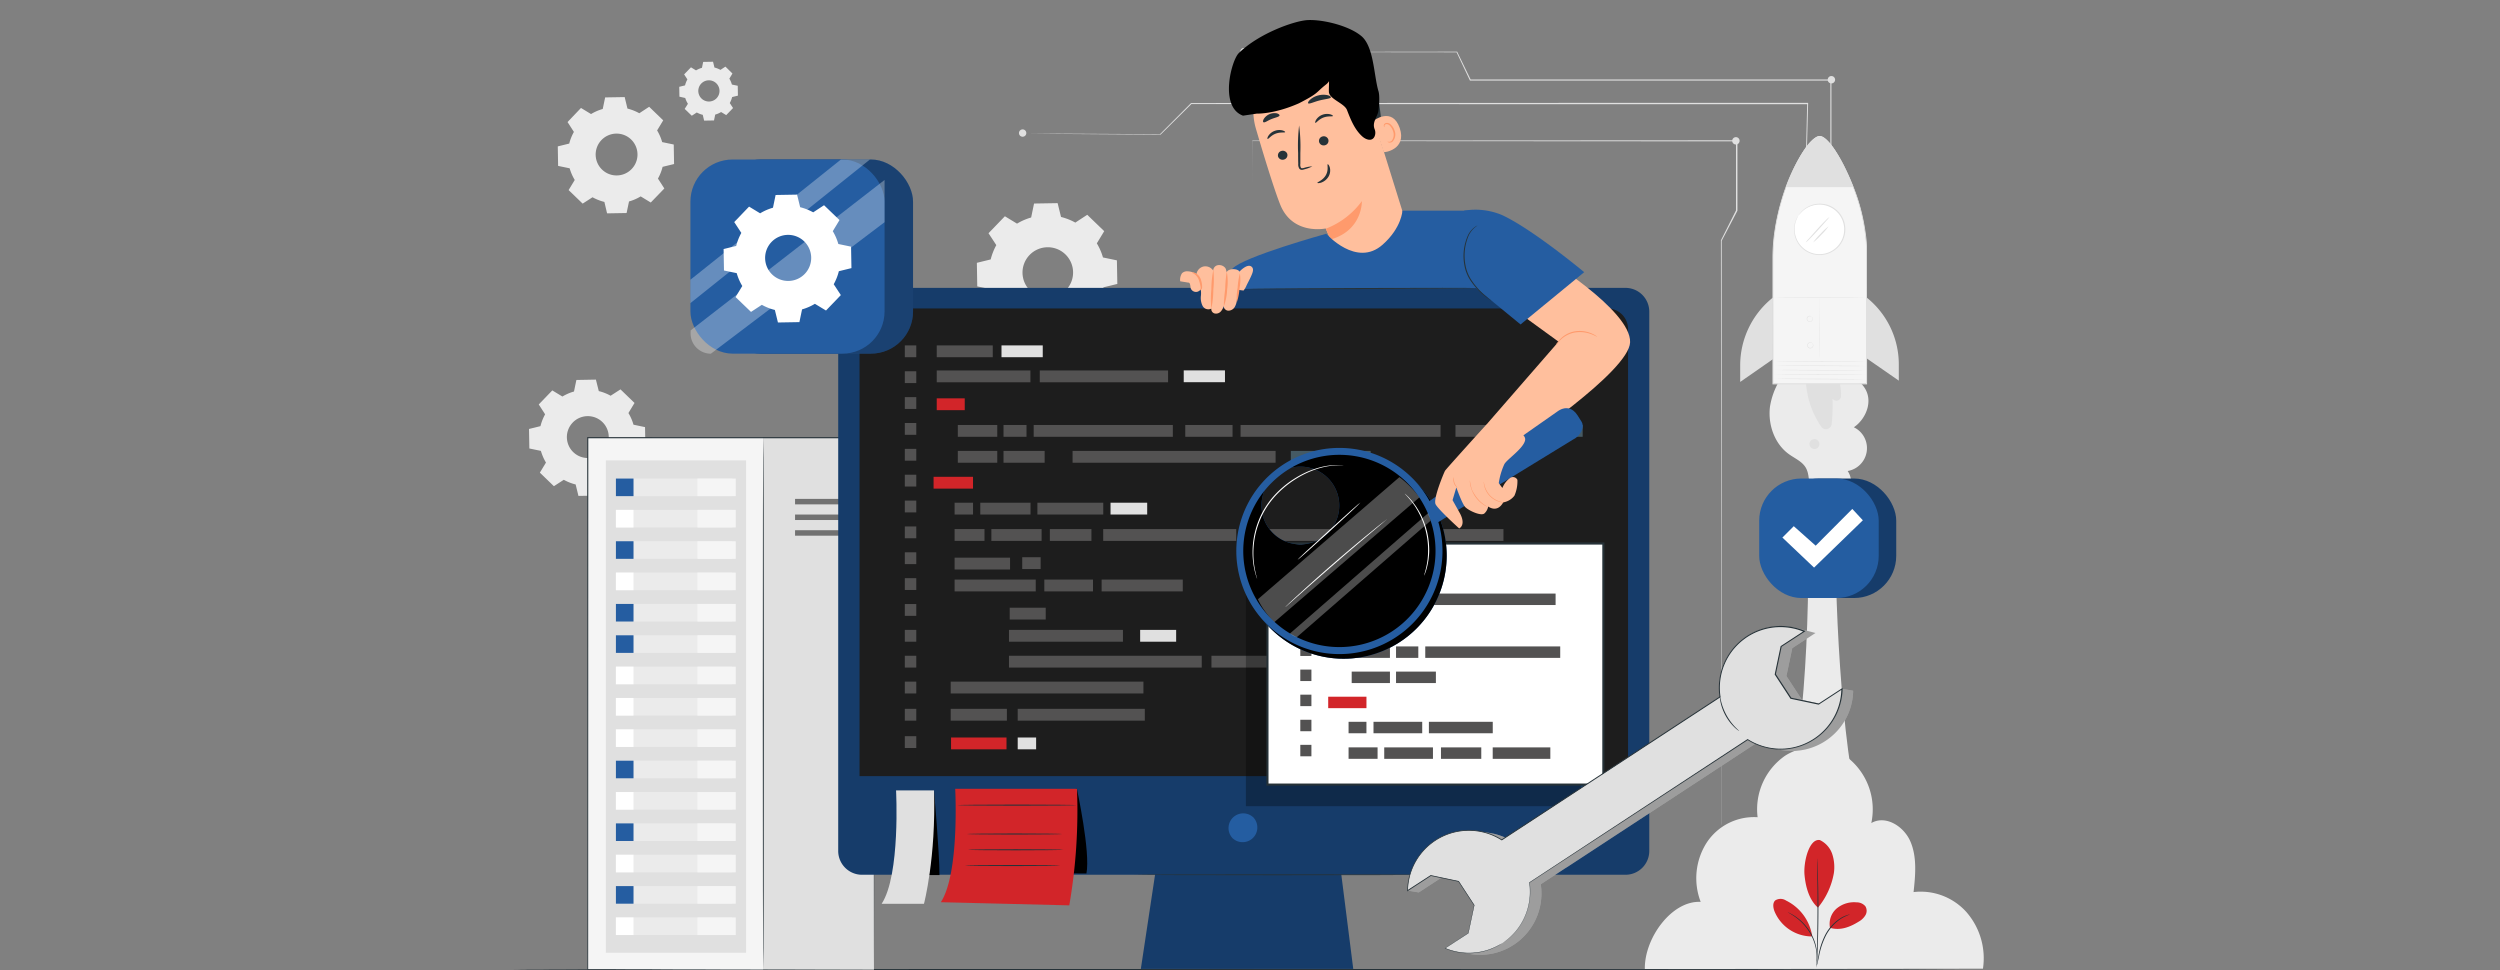 <svg xmlns="http://www.w3.org/2000/svg" xmlns:xlink="http://www.w3.org/1999/xlink" width="585" height="227" viewBox="0 0 585 227">
  <rect x="0" y="0" width="585" height="227" fill="#808080" stroke="none"/>
  <defs>
    <clipPath id="clip-testing">
      <rect width="585" height="227"/>
    </clipPath>
  </defs>
  <g id="testing" clip-path="url(#clip-testing)">
    <g id="Software_code_testing-pana" data-name="Software code testing-pana" transform="translate(89.52 -20.279)">
      <g id="Background" transform="translate(34.268 31.508)">
        <path id="Path_6451" data-name="Path 6451" d="M45.9,194.722a11.194,11.194,0,0,1,2.735-1.187l.561-2.7,4.567-.084.675,2.686a11.158,11.158,0,0,1,2.77,1.087l2.308-1.489,3.286,3.177-1.43,2.358a11.165,11.165,0,0,1,1.187,2.73l2.7.566.084,4.567-2.686.655a11.12,11.12,0,0,1-1.087,2.775l1.489,2.309L59.9,215.433,57.541,214a11.353,11.353,0,0,1-2.73,1.186l-.566,2.7-4.567.079-.655-2.681a11.134,11.134,0,0,1-2.775-1.092l-2.313,1.5-3.286-3.172,1.43-2.358a11.389,11.389,0,0,1-1.187-2.735l-2.7-.561L38.11,202.3l2.681-.66a11.354,11.354,0,0,1,1.087-2.77l-1.489-2.308,3.172-3.286,2.358,1.43Zm2.438,6.081a4.9,4.9,0,1,0,3.45-1.505A4.9,4.9,0,0,0,48.337,200.8Z" transform="translate(-38.11 -113.15)" fill="#ebebeb"/>
        <path id="Path_6452" data-name="Path 6452" d="M59.449,61.552a11.2,11.2,0,0,1,2.735-1.187l.566-2.706,4.567-.079.655,2.691a11.369,11.369,0,0,1,2.77,1.092l2.308-1.514,3.286,3.177-1.43,2.358a11.165,11.165,0,0,1,1.187,2.73l2.706.566.079,4.567-2.686.655a11.011,11.011,0,0,1-1.087,2.75L76.6,78.967l-3.177,3.286-2.358-1.435a10.976,10.976,0,0,1-2.73,1.187l-.566,2.706L63.2,84.79l-.63-2.676a11.329,11.329,0,0,1-2.775-1.092l-2.308,1.489L54.2,79.339l1.435-2.363a11.18,11.18,0,0,1-1.191-2.73l-2.7-.561-.079-4.567,2.681-.66a11.1,11.1,0,0,1,1.092-2.726l-1.489-2.308,3.147-3.3Zm2.438,6.086a4.895,4.895,0,1,0,3.449-1.51,4.9,4.9,0,0,0-3.449,1.51Z" transform="translate(-44.933 -46.092)" fill="#ebebeb"/>
        <path id="Path_6453" data-name="Path 6453" d="M258.6,112.366a13.444,13.444,0,0,1,3.3-1.435l.68-3.267,5.516-.094.794,3.237a13.482,13.482,0,0,1,3.346,1.316l2.79-1.827,3.972,3.833-1.728,2.85a13.638,13.638,0,0,1,1.435,3.3l3.262.68.1,5.516-3.242.794a13.3,13.3,0,0,1-1.316,3.346l1.827,2.79-3.828,3.972-2.85-1.728a13.673,13.673,0,0,1-3.3,1.435l-.68,3.262-5.516.1-.794-3.242a13.445,13.445,0,0,1-3.346-1.316l-2.785,1.827-3.972-3.833,1.728-2.85a13.364,13.364,0,0,1-1.435-3.3l-3.267-.68-.094-5.516,3.237-.794a13.838,13.838,0,0,1,1.316-3.346l-1.827-2.785,3.833-3.972,2.85,1.733Zm2.939,7.333a5.918,5.918,0,1,0,8.37-.144A5.918,5.918,0,0,0,261.537,119.7Z" transform="translate(-144.4 -71.265)" fill="#ebebeb"/>
        <path id="Path_6454" data-name="Path 6454" d="M112.852,42.946a5.426,5.426,0,0,1,1.385-.6l.283-1.385,2.308-.04.333,1.355a5.7,5.7,0,0,1,1.4.551l1.167-.765,1.643,1.618-.725,1.2a5.57,5.57,0,0,1,.6,1.38l1.365.283.04,2.308-1.355.333a5.557,5.557,0,0,1-.551,1.4l.765,1.172-1.6,1.658-1.191-.725a5.461,5.461,0,0,1-1.38.6l-.283,1.37-2.313.04-.318-1.355a5.7,5.7,0,0,1-1.4-.551l-1.167.765-1.663-1.6.755-1.2a5.764,5.764,0,0,1-.626-1.355l-1.36-.308-.04-2.308,1.355-.333a5.555,5.555,0,0,1,.551-1.4l-.765-1.172,1.6-1.658,1.191.725Zm1.231,3.073a2.482,2.482,0,1,0,3.5-.06A2.482,2.482,0,0,0,114.083,46.019Z" transform="translate(-73.767 -37.703)" fill="#ebebeb"/>
        <path id="Path_6455" data-name="Path 6455" d="M606.968,77.324a.864.864,0,1,1-.854-.864A.864.864,0,0,1,606.968,77.324Z" transform="translate(-323.689 -55.599)" fill="#e0e0e0" fill-rule="evenodd"/>
        <path id="Path_6456" data-name="Path 6456" d="M651.978,48.519a.864.864,0,1,1-.859-.859.864.864,0,0,1,.859.859Z" transform="translate(-346.354 -41.097)" fill="#e0e0e0" fill-rule="evenodd"/>
        <path id="Path_6457" data-name="Path 6457" d="M488.755,238.323V227.679c0-6.871,0-16.82-.04-29.151,0-24.678,0-58.9-.04-97.115v-.06c1.117-2.219,2.323-4.607,3.53-7.01V78.069l.129.124-113.324-.07.055-.055V90.053c0-2.716,0-6.742-.03-11.984v-.06h.06l113.324-.07h.124V94.422l-3.674,7.03v-.06c0,38.227-.03,72.437-.04,97.115,0,12.332-.03,22.281-.04,29.151V237.6A5.986,5.986,0,0,1,488.755,238.323Z" transform="translate(-209.771 -56.344)" fill="#e0e0e0"/>
        <path id="Path_6458" data-name="Path 6458" d="M509.9,119.127v-.745c0-.491-.025-1.221-.045-2.174-.035-1.911-.084-4.716-.149-8.316-.114-7.2-.278-17.569-.5-30.239h0q1.891-5.044,3.972-10.584V42.817l.124.124H428.843l-.035-.065-3.123-6.608.1.06-35.546-.045-9.929-.03h0l9.929-.03,35.546-.045h.065l.03.06,3.152,6.5-.1-.065h84.5V67.089h0l-3.972,10.574v-.04c.164,12.674.3,23.04.392,30.244.04,3.6.074,6.4.094,8.315v2.174C509.913,118.873,509.9,119.127,509.9,119.127Z" transform="translate(-208.663 -35.316)" fill="#e0e0e0"/>
        <path id="Path_6459" data-name="Path 6459" d="M449.681,136.833s0-.278-.035-.824-.035-1.355-.065-2.408c-.05-2.125-.124-5.242-.223-9.244-.184-8.018-.447-19.575-.77-33.758h0l4.667-10.922v.04c.144-5.957.3-12.411.467-19.208l.119.119H398.859l-89.266-.035.069-.025-7.253,7.194h-.035l-24.182-.184-6.454-.07h6.454l24.142.134h-.06q3.386-3.4,7.243-7.258l.025-.03h.04l89.266-.035h55.1v.124c-.169,6.772-.338,13.23-.5,19.208h0q-2.45,5.719-4.686,10.922v-.04c.288,14.188.5,25.751.68,33.758.074,4,.134,7.119.174,9.244,0,1.052.03,1.862.035,2.408S449.681,136.833,449.681,136.833Z" transform="translate(-154.632 -47.472)" fill="#e0e0e0"/>
        <path id="Path_6460" data-name="Path 6460" d="M270.758,73.674a.859.859,0,1,1-.251-.612.864.864,0,0,1,.251.612Z" transform="translate(-154.39 -53.761)" fill="#e0e0e0" fill-rule="evenodd"/>
        <path id="Path_6461" data-name="Path 6461" d="M375.088,35.3a.864.864,0,1,1-.864-.864.864.864,0,0,1,.864.864Z" transform="translate(-206.926 -34.44)" fill="#e0e0e0" fill-rule="evenodd"/>
        <path id="Path_6462" data-name="Path 6462" d="M647.336,322.706H629.29c5.282-17.961,6.484-51.631,5.6-73.936h6.637C641.18,271,642.783,304.486,647.336,322.706Z" transform="translate(-335.8 -142.366)" fill="#ebebeb"/>
        <path id="Path_6463" data-name="Path 6463" d="M639.295,402.562a14.367,14.367,0,0,0-12.357-4.667c.432-3.972.829-8.2-.74-11.835s-5.873-6.24-9.149-4.309a15.438,15.438,0,0,0-5.173-15.032,13.111,13.111,0,0,0-14.933-.774,15.241,15.241,0,0,0-6.5,14.432,13.25,13.25,0,0,0-11.87,5.883,15.435,15.435,0,0,0-1.45,13.93c-6.757-.362-13.2,8.479-13.067,15.723l79.119-.094A16.443,16.443,0,0,0,639.295,402.562Z" transform="translate(-302.951 -200.378)" fill="#ebebeb"/>
        <path id="Path_6464" data-name="Path 6464" d="M629.074,182.1l15.231,5.252c3.361,3.45,1.1,8.32-1.738,10.192a5.426,5.426,0,0,1-1.44,10.237,4.855,4.855,0,1,1-8.569,4.443c-.64-1.683-.338-3.669-1.241-5.223-.854-1.455-2.537-2.155-3.912-3.138-3.406-2.433-4.965-6.95-4.468-11.106A17.248,17.248,0,0,1,629.074,182.1Z" transform="translate(-332.556 -108.794)" fill="#ebebeb"/>
        <path id="Path_6465" data-name="Path 6465" d="M647.339,186.789a12.178,12.178,0,0,1,.824,4.721,1.092,1.092,0,0,1-1.986.591h0a45.134,45.134,0,0,1-.194,5.908,1.345,1.345,0,0,1-2.452.635,20.633,20.633,0,0,1-3.475-14.084Z" transform="translate(-341.15 -110.033)" fill="#e0e0e0"/>
        <path id="Path_6466" data-name="Path 6466" d="M616.665,152.06l-.084.065A20.285,20.285,0,0,0,609,167.956v3.857l7.66-5.327Z" transform="translate(-325.583 -93.668)" fill="#e0e0e0"/>
        <path id="Path_6467" data-name="Path 6467" d="M668.52,152l.084.065a20.007,20.007,0,0,1,7.481,15.608v3.808l-7.566-5.247Z" transform="translate(-355.554 -93.638)" fill="#e0e0e0"/>
        <path id="Path_6468" data-name="Path 6468" d="M635.376,75.94c1.733,0,4.92,4.468,7.879,11.959a44.485,44.485,0,0,1,3.073,13.8v32.2H624.459V104.674a44.9,44.9,0,0,1,.764-8.5,53.984,53.984,0,0,1,2.279-8.291c2.775-7.5,6.161-11.915,7.874-11.945" transform="translate(-333.367 -55.337)" fill="#f5f5f5"/>
        <line id="Line_174" data-name="Line 174" x1="21.665" y1="0.119" transform="translate(291.311 73.335)" fill="#f5f5f5"/>
        <path id="Path_6469" data-name="Path 6469" d="M624.9,182.14c0,.035,4.85.084,10.833.119s10.832.03,10.832,0-4.85-.084-10.832-.114S624.9,182.11,624.9,182.14Z" transform="translate(-333.589 -108.804)" fill="#e0e0e0"/>
        <line id="Line_175" data-name="Line 175" x1="21.665" y1="0.119" transform="translate(291.405 74.313)" fill="#f5f5f5"/>
        <path id="Path_6470" data-name="Path 6470" d="M625.09,184.1c0,.03,4.85.084,10.833.114s10.833.035,10.833,0-4.845-.084-10.833-.119S625.09,184.073,625.09,184.1Z" transform="translate(-333.685 -109.789)" fill="#e0e0e0"/>
        <line id="Line_176" data-name="Line 176" x1="21.665" y1="0.119" transform="translate(291.39 75.341)" fill="#f5f5f5"/>
        <path id="Path_6471" data-name="Path 6471" d="M625.06,186.18c0,.035,4.85.084,10.832.119s10.833.03,10.833,0-4.85-.084-10.833-.114S625.06,186.15,625.06,186.18Z" transform="translate(-333.67 -110.839)" fill="#e0e0e0"/>
        <line id="Line_177" data-name="Line 177" x1="21.665" y1="0.114" transform="translate(291.375 76.374)" fill="#f5f5f5"/>
        <path id="Path_6472" data-name="Path 6472" d="M625,188.254c0,.03,4.85.084,10.828.114s10.837.035,10.837,0-4.85-.079-10.832-.114S625,188.219,625,188.254Z" transform="translate(-333.64 -111.88)" fill="#e0e0e0"/>
        <line id="Line_178" data-name="Line 178" x1="21.665" y1="0.119" transform="translate(291.355 77.401)" fill="#f5f5f5"/>
        <path id="Path_6473" data-name="Path 6473" d="M625,190.325c0,.035,4.85.084,10.833.119s10.832.03,10.832,0-4.845-.084-10.832-.119S625,190.3,625,190.325Z" transform="translate(-333.64 -112.924)" fill="#e0e0e0"/>
        <path id="Path_6474" data-name="Path 6474" d="M646.36,152.1a1.41,1.41,0,0,0,0,.149,3.916,3.916,0,0,0-.03.437c0,.377,0,.928,0,1.6v5.292c0,2.065.055,3.942.084,5.292,0,.67.03,1.216.04,1.609v.432a.642.642,0,0,0,0,.154.945.945,0,0,0,0-.154c0-.109,0-.253,0-.437v-1.6c0-1.365-.03-3.232-.045-5.292s-.04-3.927-.055-5.292v-2.04A.582.582,0,0,0,646.36,152.1Z" transform="translate(-344.38 -93.688)" fill="#e0e0e0"/>
        <path id="Path_6475" data-name="Path 6475" d="M624.44,152c0,.03,4.855.06,10.847.06s10.852-.025,10.852-.055-4.86-.06-10.852-.06S624.44,151.975,624.44,152Z" transform="translate(-333.358 -93.612)" fill="#e0e0e0"/>
        <path id="Path_6476" data-name="Path 6476" d="M641.742,173.334a.372.372,0,0,0-.134-.1.67.67,0,0,0-.447-.03.655.655,0,0,0-.5.457.7.7,0,0,0,1.047.814.655.655,0,0,0,.328-.581.709.709,0,0,0-.144-.427c-.065-.084-.119-.109-.124-.1s.035.045.089.129a.729.729,0,0,1,.094.4.581.581,0,0,1-.293.5.606.606,0,0,1-.893-.7.576.576,0,0,1,.4-.4.68.68,0,0,1,.412,0C641.687,173.309,641.737,173.339,641.742,173.334Z" transform="translate(-341.51 -104.303)" fill="#e0e0e0"/>
        <path id="Path_6477" data-name="Path 6477" d="M641.505,160.847a.336.336,0,0,0-.134-.094.7.7,0,0,0-.447-.035.66.66,0,0,0-.5.457.74.74,0,0,0,.233.779.75.75,0,0,0,.809.04.69.69,0,0,0,.184-.993c-.065-.084-.119-.114-.124-.109s.04.05.089.134a.709.709,0,0,1,.094.4.566.566,0,0,1-.293.5.606.606,0,0,1-.894-.7.581.581,0,0,1,.4-.407.77.77,0,0,1,.412,0A.2.2,0,0,1,641.505,160.847Z" transform="translate(-341.393 -98.017)" fill="#e0e0e0"/>
        <path id="Path_6478" data-name="Path 6478" d="M643.456,218.989a1.157,1.157,0,1,1-.075-.045" transform="translate(-342.032 -127.276)" fill="#e0e0e0"/>
        <path id="Path_6479" data-name="Path 6479" d="M635.469,110.741a5.908,5.908,0,1,0,8.191-1.653A5.908,5.908,0,0,0,635.469,110.741Z" transform="translate(-338.415 -71.532)" fill="#fff"/>
        <path id="Path_6480" data-name="Path 6480" d="M635.414,110.6a12.524,12.524,0,0,1,.993-1.062,5.928,5.928,0,0,1,3.565-1.489,5.8,5.8,0,0,1,2.363,11.225,5.506,5.506,0,0,1-1.7.348,5.413,5.413,0,0,1-1.658-.149,5.8,5.8,0,0,1-2.676-1.489,5.723,5.723,0,0,1-1.45-2.249,5.878,5.878,0,0,1-.025-3.852,10.84,10.84,0,0,1,.6-1.321,2.05,2.05,0,0,0-.213.313,2.743,2.743,0,0,0-.228.4,4,4,0,0,0-.248.576,5.957,5.957,0,0,0,1.42,6.29,6.026,6.026,0,0,0,2.77,1.544,6.037,6.037,0,0,0,7.447-6.151,6.019,6.019,0,0,0-3.659-5.252,5.957,5.957,0,0,0-6.345,1.132,3.977,3.977,0,0,0-.432.457,2.829,2.829,0,0,0-.283.362A1.6,1.6,0,0,0,635.414,110.6Z" transform="translate(-338.359 -71.389)" fill="#e0e0e0"/>
        <path id="Path_6481" data-name="Path 6481" d="M638.464,75.94c1.733,0,4.92,4.468,7.879,11.959H630.59c2.775-7.511,6.161-11.93,7.874-11.959" transform="translate(-336.454 -55.337)" fill="#e0e0e0"/>
        <path id="Path_6482" data-name="Path 6482" d="M635.256,75.935l-.308.035a2.756,2.756,0,0,0-.809.392,10.484,10.484,0,0,0-2.348,2.547A43.761,43.761,0,0,0,626.4,90.575a53.441,53.441,0,0,0-1.877,8.792,45.435,45.435,0,0,0-.308,5.029v29.653h22.142v-.124c0-8.658,0-16.8-.03-24.152v-7.918a21.539,21.539,0,0,0-.2-2.482A47.365,47.365,0,0,0,644.2,90.6a56.948,56.948,0,0,0-2.78-6.816,36.928,36.928,0,0,0-2.745-4.835,10.893,10.893,0,0,0-2.309-2.582c-.174-.1-.313-.2-.452-.263a2.859,2.859,0,0,0-.357-.134l-.3-.035a1.175,1.175,0,0,1,.3.06,2.948,2.948,0,0,1,.348.139,3.961,3.961,0,0,1,.437.273A11.045,11.045,0,0,1,638.6,79a37.236,37.236,0,0,1,2.681,4.806,57.937,57.937,0,0,1,2.74,6.816,47.563,47.563,0,0,1,1.891,8.742c.094.8.174,1.628.189,2.482V133.91l.129-.129H624.339l.124.129c0-8.653,0-16.8-.025-24.147v-5.357a45.264,45.264,0,0,1,.293-5.009,53.289,53.289,0,0,1,1.837-8.762,44.043,44.043,0,0,1,5.3-11.691,10.868,10.868,0,0,1,2.3-2.567,2.861,2.861,0,0,1,.789-.4Z" transform="translate(-333.247 -55.332)" fill="#e0e0e0"/>
        <path id="Path_6483" data-name="Path 6483" d="M639.88,120.063a4.887,4.887,0,0,0,.893-.789c.521-.5,1.216-1.261,1.986-2.09l1.906-2.14a6.119,6.119,0,0,0,.76-.913,4.921,4.921,0,0,0-.889.789c-.526.5-1.221,1.256-1.986,2.09l-1.906,2.14a6.217,6.217,0,0,0-.765.913Z" transform="translate(-341.132 -74.568)" fill="#e0e0e0"/>
        <path id="Path_6484" data-name="Path 6484" d="M643.38,122.273a13.535,13.535,0,0,0,1.9-1.787,13.037,13.037,0,0,0,1.713-1.986,13.64,13.64,0,0,0-1.9,1.787A13.178,13.178,0,0,0,643.38,122.273Z" transform="translate(-342.895 -76.769)" fill="#e0e0e0"/>
      </g>
      <g id="Floor" transform="translate(30.48 247.016)">
        <path id="Path_6485" data-name="Path 6485" d="M368.581,468.669c0,.074-75.693.134-169.041.134s-169.06-.035-169.06-.134,75.679-.129,169.06-.129S368.581,468.6,368.581,468.669Z" transform="translate(-30.48 -468.54)" fill="#263238"/>
      </g>
      <g id="OK" transform="translate(322.133 132.252)">
        <rect id="Rectangle_1118" data-name="Rectangle 1118" width="27.965" height="27.965" rx="9.87" transform="translate(4.101)" fill="#163c6a"/>
        <rect id="Rectangle_1119" data-name="Rectangle 1119" width="27.965" height="27.965" rx="9.87" fill="#245da1"/>
        <path id="Path_6486" data-name="Path 6486" d="M628.89,258.4l2.661-2.661,5.128,4.562,8.569-8.6,2.472,2.661L636.3,265.432Z" transform="translate(-623.464 -244.586)" fill="#fff"/>
      </g>
      <g id="Plant" transform="translate(325.432 216.832)">
        <path id="Path_6487" data-name="Path 6487" d="M642.877,407.765a5.605,5.605,0,0,1,2.894,3.277,9.87,9.87,0,0,1,.382,4.438,17.418,17.418,0,0,1-3.723,8.092c-2.428-2.12-2.979-5.808-3.152-7.7-.258-2.979,1.082-8.549,3.6-8.107" transform="translate(-631.977 -407.74)" fill="#d22529"/>
        <path id="Path_6488" data-name="Path 6488" d="M651.237,443.1a4.776,4.776,0,0,1,1.539-4.528,6.33,6.33,0,0,1,4.667-1.455,2.661,2.661,0,0,1,2.07.918,2.035,2.035,0,0,1,.03,2.065,4.14,4.14,0,0,1-1.524,1.489c-2.1,1.316-4.379,2.209-6.757,1.489" transform="translate(-637.968 -422.521)" fill="#d22529"/>
        <path id="Path_6489" data-name="Path 6489" d="M645.07,454.853a3.527,3.527,0,0,1,.084-.591c.079-.417.179-.953.293-1.6a16.769,16.769,0,0,1,1.653-5.113,10.173,10.173,0,0,1,3.669-3.892,6.922,6.922,0,0,1,1.49-.665c.184-.06.333-.084.427-.109a.5.5,0,0,1,.154,0,10.979,10.979,0,0,0-1.986.918,10.58,10.58,0,0,0-3.56,3.872,17.968,17.968,0,0,0-1.688,5.039c-.149.67-.268,1.211-.357,1.584A3.272,3.272,0,0,1,645.07,454.853Z" transform="translate(-634.91 -425.434)" fill="#263238"/>
        <path id="Path_6490" data-name="Path 6490" d="M645.133,416.51a.819.819,0,0,1,.03.258c0,.189.03.437.045.74.035.645.074,1.579.109,2.73.074,2.308.134,5.5.119,9.02s-.1,6.717-.194,9.02c-.05,1.157-.094,2.09-.134,2.73,0,.308-.04.551-.05.745a.991.991,0,0,1-.035.258,1.506,1.506,0,0,1,0-.258v-.745c0-.67.04-1.6.07-2.735.055-2.3.119-5.491.134-9.015s0-6.707-.06-9.016c0-1.132-.03-2.06-.04-2.73v-.745A1.494,1.494,0,0,1,645.133,416.51Z" transform="translate(-634.884 -412.156)" fill="#263238"/>
        <path id="Path_6491" data-name="Path 6491" d="M633.677,444.051a11.131,11.131,0,0,0-6.081-8.157,2.339,2.339,0,0,0-2.532-.04c-.665.606-.5,1.688-.194,2.527a9.517,9.517,0,0,0,8.752,5.908" transform="translate(-624.604 -421.715)" fill="#d22529"/>
        <path id="Path_6492" data-name="Path 6492" d="M631.42,441.8a2.841,2.841,0,0,1,.5.223,5.43,5.43,0,0,1,.581.313,8.572,8.572,0,0,1,.74.462,9.521,9.521,0,0,1,.849.64,10.264,10.264,0,0,1,.9.814,12.358,12.358,0,0,1,1.713,2.2,12.233,12.233,0,0,1,1.132,2.552,10.917,10.917,0,0,1,.283,1.182,7.929,7.929,0,0,1,.144,1.052c.045.323.03.616.045.874a5.24,5.24,0,0,1,0,.655,3.085,3.085,0,0,1-.065.561c-.05,0,.035-.8-.1-2.075-.045-.318-.084-.665-.169-1.033a10.9,10.9,0,0,0-.3-1.162,12.447,12.447,0,0,0-1.122-2.482,12.674,12.674,0,0,0-1.673-2.174,11.051,11.051,0,0,0-.874-.824,9.444,9.444,0,0,0-.819-.645C632.13,442.172,631.4,441.84,631.42,441.8Z" transform="translate(-628.036 -424.891)" fill="#263238"/>
      </g>
      <g id="Server" transform="translate(47.885 122.577)">
        <rect id="Rectangle_1120" data-name="Rectangle 1120" width="51.899" height="124.46" transform="translate(15.201 0.144)" fill="#e0e0e0"/>
        <rect id="Rectangle_1121" data-name="Rectangle 1121" width="41.031" height="124.46" transform="translate(0.119 0.144)" fill="#f5f5f5"/>
        <path id="Path_6493" data-name="Path 6493" d="M148.419,342.394c-.07,0-.129-27.871-.129-62.25s.06-62.255.129-62.255.129,27.871.129,62.255S148.494,342.394,148.419,342.394Z" transform="translate(-107.209 -217.885)" fill="#263238"/>
        <rect id="Rectangle_1122" data-name="Rectangle 1122" width="12.431" height="1.281" transform="translate(48.637 14.442)" fill="#717171"/>
        <rect id="Rectangle_1123" data-name="Rectangle 1123" width="12.431" height="1.281" transform="translate(48.637 18.105)" fill="#717171"/>
        <rect id="Rectangle_1124" data-name="Rectangle 1124" width="12.431" height="1.281" transform="translate(48.637 21.774)" fill="#717171"/>
        <rect id="Rectangle_1125" data-name="Rectangle 1125" width="32.825" height="115.216" transform="translate(4.359 5.436)" fill="#e0e0e0"/>
        <rect id="Rectangle_1126" data-name="Rectangle 1126" width="27.195" height="4.121" transform="translate(6.717 9.681)" fill="#ebebeb"/>
        <rect id="Rectangle_1127" data-name="Rectangle 1127" width="4.121" height="4.121" transform="translate(6.717 9.681)" fill="#255da1"/>
        <rect id="Rectangle_1128" data-name="Rectangle 1128" width="8.956" height="4.121" transform="translate(25.8 9.681)" fill="#f5f5f5"/>
        <rect id="Rectangle_1129" data-name="Rectangle 1129" width="27.195" height="4.121" transform="translate(6.717 17.013)" fill="#ebebeb"/>
        <rect id="Rectangle_1130" data-name="Rectangle 1130" width="4.121" height="4.121" transform="translate(6.717 17.013)" fill="#fff"/>
        <rect id="Rectangle_1131" data-name="Rectangle 1131" width="8.956" height="4.121" transform="translate(25.8 17.013)" fill="#f5f5f5"/>
        <rect id="Rectangle_1132" data-name="Rectangle 1132" width="27.195" height="4.121" transform="translate(6.717 24.351)" fill="#ebebeb"/>
        <rect id="Rectangle_1133" data-name="Rectangle 1133" width="4.121" height="4.121" transform="translate(6.717 24.351)" fill="#255da1"/>
        <rect id="Rectangle_1134" data-name="Rectangle 1134" width="8.956" height="4.121" transform="translate(25.8 24.351)" fill="#f5f5f5"/>
        <rect id="Rectangle_1135" data-name="Rectangle 1135" width="27.195" height="4.121" transform="translate(6.717 31.688)" fill="#ebebeb"/>
        <rect id="Rectangle_1136" data-name="Rectangle 1136" width="4.121" height="4.121" transform="translate(6.717 31.688)" fill="#fff"/>
        <rect id="Rectangle_1137" data-name="Rectangle 1137" width="8.956" height="4.121" transform="translate(25.8 31.688)" fill="#f5f5f5"/>
        <rect id="Rectangle_1138" data-name="Rectangle 1138" width="27.195" height="4.121" transform="translate(6.717 39.021)" fill="#ebebeb"/>
        <rect id="Rectangle_1139" data-name="Rectangle 1139" width="4.121" height="4.121" transform="translate(6.717 39.021)" fill="#255da1"/>
        <rect id="Rectangle_1140" data-name="Rectangle 1140" width="8.956" height="4.121" transform="translate(25.8 39.021)" fill="#f5f5f5"/>
        <rect id="Rectangle_1141" data-name="Rectangle 1141" width="27.195" height="4.121" transform="translate(6.717 46.358)" fill="#ebebeb"/>
        <rect id="Rectangle_1142" data-name="Rectangle 1142" width="4.121" height="4.121" transform="translate(6.717 46.358)" fill="#255da1"/>
        <rect id="Rectangle_1143" data-name="Rectangle 1143" width="8.956" height="4.121" transform="translate(25.8 46.358)" fill="#f5f5f5"/>
        <rect id="Rectangle_1144" data-name="Rectangle 1144" width="27.195" height="4.121" transform="translate(6.717 53.696)" fill="#ebebeb"/>
        <rect id="Rectangle_1145" data-name="Rectangle 1145" width="4.121" height="4.121" transform="translate(6.717 53.696)" fill="#fff"/>
        <rect id="Rectangle_1146" data-name="Rectangle 1146" width="8.956" height="4.121" transform="translate(25.8 53.696)" fill="#f5f5f5"/>
        <rect id="Rectangle_1147" data-name="Rectangle 1147" width="27.195" height="4.121" transform="translate(6.717 61.028)" fill="#ebebeb"/>
        <rect id="Rectangle_1148" data-name="Rectangle 1148" width="4.121" height="4.121" transform="translate(6.717 61.028)" fill="#fff"/>
        <rect id="Rectangle_1149" data-name="Rectangle 1149" width="8.956" height="4.121" transform="translate(25.8 61.028)" fill="#f5f5f5"/>
        <rect id="Rectangle_1150" data-name="Rectangle 1150" width="27.195" height="4.121" transform="translate(6.717 68.366)" fill="#ebebeb"/>
        <rect id="Rectangle_1151" data-name="Rectangle 1151" width="4.121" height="4.121" transform="translate(6.717 68.366)" fill="#fff"/>
        <rect id="Rectangle_1152" data-name="Rectangle 1152" width="8.956" height="4.121" transform="translate(25.8 68.366)" fill="#f5f5f5"/>
        <rect id="Rectangle_1153" data-name="Rectangle 1153" width="27.195" height="4.121" transform="translate(6.717 75.703)" fill="#ebebeb"/>
        <rect id="Rectangle_1154" data-name="Rectangle 1154" width="4.121" height="4.121" transform="translate(6.717 75.703)" fill="#255da1"/>
        <rect id="Rectangle_1155" data-name="Rectangle 1155" width="8.956" height="4.121" transform="translate(25.8 75.703)" fill="#f5f5f5"/>
        <rect id="Rectangle_1156" data-name="Rectangle 1156" width="27.195" height="4.121" transform="translate(6.717 83.041)" fill="#ebebeb"/>
        <rect id="Rectangle_1157" data-name="Rectangle 1157" width="4.121" height="4.121" transform="translate(6.717 83.041)" fill="#fff"/>
        <rect id="Rectangle_1158" data-name="Rectangle 1158" width="8.956" height="4.121" transform="translate(25.8 83.041)" fill="#f5f5f5"/>
        <rect id="Rectangle_1159" data-name="Rectangle 1159" width="27.195" height="4.121" transform="translate(6.717 90.373)" fill="#ebebeb"/>
        <rect id="Rectangle_1160" data-name="Rectangle 1160" width="4.121" height="4.121" transform="translate(6.717 90.373)" fill="#255da1"/>
        <rect id="Rectangle_1161" data-name="Rectangle 1161" width="8.956" height="4.121" transform="translate(25.8 90.373)" fill="#f5f5f5"/>
        <rect id="Rectangle_1162" data-name="Rectangle 1162" width="27.195" height="4.121" transform="translate(6.717 97.711)" fill="#ebebeb"/>
        <rect id="Rectangle_1163" data-name="Rectangle 1163" width="4.121" height="4.121" transform="translate(6.717 97.711)" fill="#fff"/>
        <rect id="Rectangle_1164" data-name="Rectangle 1164" width="8.956" height="4.121" transform="translate(25.8 97.711)" fill="#f5f5f5"/>
        <rect id="Rectangle_1165" data-name="Rectangle 1165" width="27.195" height="4.121" transform="translate(6.717 105.048)" fill="#ebebeb"/>
        <rect id="Rectangle_1166" data-name="Rectangle 1166" width="4.121" height="4.121" transform="translate(6.717 105.048)" fill="#255da1"/>
        <rect id="Rectangle_1167" data-name="Rectangle 1167" width="8.956" height="4.121" transform="translate(25.8 105.048)" fill="#f5f5f5"/>
        <rect id="Rectangle_1168" data-name="Rectangle 1168" width="27.195" height="4.121" transform="translate(6.717 112.381)" fill="#ebebeb"/>
        <rect id="Rectangle_1169" data-name="Rectangle 1169" width="4.121" height="4.121" transform="translate(6.717 112.381)" fill="#fff"/>
        <rect id="Rectangle_1170" data-name="Rectangle 1170" width="8.956" height="4.121" transform="translate(25.8 112.381)" fill="#f5f5f5"/>
        <path id="Path_6494" data-name="Path 6494" d="M132.64,342.483c0-1.107-.05-51.68-.119-124.46l.119.119H65.669l.129-.129c0,47.778-.025,91.466-.03,124.46l-.1-.1,66.981.1-66.981.094h-.1v-.1c0-32.994,0-76.681-.03-124.46v-.129h67.229V218c0,36.419-.04,67.547-.055,89.574C132.665,329.546,132.64,341.932,132.64,342.483Z" transform="translate(-65.54 -217.88)" fill="#263238"/>
      </g>
      <g id="Character" transform="translate(106.62 24.967)">
        <path id="Path_6495" data-name="Path 6495" d="M368.067,147.51H189.425a5.575,5.575,0,0,0-5.575,5.575V279.267a5.575,5.575,0,0,0,5.575,5.575H257.99l-3.326,22.042h49.709l-2.79-22.042h66.484a5.575,5.575,0,0,0,5.575-5.575V153.085a5.575,5.575,0,0,0-5.575-5.575Z" transform="translate(-183.85 -84.835)" fill="#163c6a"/>
        <path id="Path_6496" data-name="Path 6496" d="M373.807,396.329a3.44,3.44,0,0,1-4.845,4.845,1.212,1.212,0,0,1-.3-.3,3.44,3.44,0,0,1,4.845-4.845A1.211,1.211,0,0,1,373.807,396.329Z" transform="translate(-276.528 -209.591)" fill="#245da1"/>
        <path id="Path_6497" data-name="Path 6497" d="M198.726,157.21h170.2a4.816,4.816,0,0,1,4.816,4.816V266.642H193.91V162.026a4.816,4.816,0,0,1,4.816-4.816Z" transform="translate(-188.916 -89.719)" fill="#1d1d1d"/>
        <path id="Path_6498" data-name="Path 6498" d="M390.311,424.029c0,.065-14.978.114-33.446.114s-33.446-.05-33.446-.114,14.973-.109,33.446-.109S390.311,423.96,390.311,424.029Z" transform="translate(-254.131 -224.022)" fill="#263238"/>
        <path id="Path_7134" data-name="Path 7134" d="M0,0H13.106V2.765H0Z" transform="translate(23.055 76.134)" fill="#535252"/>
        <path id="Path_7133" data-name="Path 7133" d="M0,0H6.553V2.765H0Z" transform="translate(23.055 88.525)" fill="#d22529"/>
        <path id="Path_7132" data-name="Path 7132" d="M0,0H9.229V2.765H0Z" transform="translate(27.99 94.756)" fill="#535252"/>
        <path id="Path_7131" data-name="Path 7131" d="M0,0H5.377V2.765H0Z" transform="translate(38.683 94.756)" fill="#535252"/>
        <path id="Path_7130" data-name="Path 7130" d="M0,0H11.061V2.765H0Z" transform="translate(81.214 94.756)" fill="#535252"/>
        <path id="Path_7129" data-name="Path 7129" d="M0,0H18.681V2.765H0Z" transform="translate(105.912 100.827)" fill="#455a64"/>
        <path id="Path_7128" data-name="Path 7128" d="M0,0H8.971V2.765H0Z" transform="translate(144.442 94.756)" fill="#535252"/>
        <path id="Path_7127" data-name="Path 7127" d="M0,0H18.041V2.765H0Z" transform="translate(156.163 94.756)" fill="#455a64"/>
        <path id="Path_7126" data-name="Path 7126" d="M0,0H9.229V2.765H0Z" transform="translate(27.99 100.827)" fill="#535252"/>
        <path id="Path_7125" data-name="Path 7125" d="M0,0H9.229V2.765H0Z" transform="translate(22.315 106.884)" fill="#d22529"/>
        <path id="Path_7124" data-name="Path 7124" d="M0,0H4.314V2.765H0Z" transform="translate(27.235 112.945)" fill="#535252"/>
        <path id="Path_7123" data-name="Path 7123" d="M0,0H4.309V2.765H0Z" transform="translate(43.062 125.704)" fill="#535252"/>
        <path id="Path_7122" data-name="Path 7122" d="M0,0H8.425V2.765H0Z" transform="translate(102.373 148.759)" fill="#455a64"/>
        <path id="Path_7121" data-name="Path 7121" d="M0,0H20.637V2.765H0Z" transform="translate(137.223 148.759)" fill="#455a64"/>
        <path id="Path_7120" data-name="Path 7120" d="M0,0H8.425V2.765H0Z" transform="translate(70.654 142.707)" fill="#e0e0e0"/>
        <path id="Path_7119" data-name="Path 7119" d="M0,0H8.425V2.765H0Z" transform="translate(40.133 137.515)" fill="#535252"/>
        <path id="Path_7118" data-name="Path 7118" d="M0,0H13.285V2.765H0Z" transform="translate(87.34 148.759)" fill="#535252"/>
        <path id="Path_7117" data-name="Path 7117" d="M0,0H6.995V2.765H0Z" transform="translate(27.235 119.111)" fill="#535252"/>
        <path id="Path_7116" data-name="Path 7116" d="M0,0H12.977V2.765H0Z" transform="translate(27.235 125.808)" fill="#535252"/>
        <path id="Path_7115" data-name="Path 7115" d="M0,0H18.989V2.765H0Z" transform="translate(27.235 130.932)" fill="#535252"/>
        <path id="Path_7114" data-name="Path 7114" d="M0,0H18.989V2.765H0Z" transform="translate(61.639 130.932)" fill="#535252"/>
        <path id="Path_7113" data-name="Path 7113" d="M0,0H26.664V2.765H0Z" transform="translate(39.964 142.707)" fill="#535252"/>
        <path id="Path_7112" data-name="Path 7112" d="M0,0H45.1V2.765H0Z" transform="translate(39.964 148.759)" fill="#535252"/>
        <path id="Path_7111" data-name="Path 7111" d="M0,0H45.1V2.765H0Z" transform="translate(26.322 154.816)" fill="#535252"/>
        <path id="Path_7110" data-name="Path 7110" d="M0,0H11.393V2.765H0Z" transform="translate(48.23 130.932)" fill="#535252"/>
        <path id="Path_7109" data-name="Path 7109" d="M0,0H11.756V2.765H0Z" transform="translate(33.247 112.945)" fill="#535252"/>
        <path id="Path_7108" data-name="Path 7108" d="M0,0H11.756V2.765H0Z" transform="translate(35.839 119.116)" fill="#535252"/>
        <path id="Path_7107" data-name="Path 7107" d="M0,0H31.127V2.765H0Z" transform="translate(62.011 119.116)" fill="#535252"/>
        <path id="Path_7106" data-name="Path 7106" d="M0,0H35.948V2.765H0Z" transform="translate(93.983 119.116)" fill="#535252"/>
        <path id="Path_7105" data-name="Path 7105" d="M0,0H9.73V2.765H0Z" transform="translate(49.526 119.116)" fill="#535252"/>
        <path id="Path_7104" data-name="Path 7104" d="M0,0H15.41V2.765H0Z" transform="translate(46.611 112.945)" fill="#535252"/>
        <path id="Path_7103" data-name="Path 7103" d="M0,0H8.579V2.765H0Z" transform="translate(63.724 112.945)" fill="#e0e0e0"/>
        <path id="Path_7102" data-name="Path 7102" d="M0,0H9.621V2.765H0Z" transform="translate(38.683 100.827)" fill="#535252"/>
        <path id="Path_7101" data-name="Path 7101" d="M0,0H47.505V2.765H0Z" transform="translate(54.843 100.827)" fill="#535252"/>
        <path id="Path_7100" data-name="Path 7100" d="M0,0H22.459V2.765H0Z" transform="translate(133.212 119.116)" fill="#535252"/>
        <path id="Path_7099" data-name="Path 7099" d="M0,0H22.464V2.765H0Z" transform="translate(112.987 148.759)" fill="#455a64"/>
        <path id="Path_7098" data-name="Path 7098" d="M0,0H46.8V2.765H0Z" transform="translate(94.151 94.756)" fill="#535252"/>
        <path id="Path_7097" data-name="Path 7097" d="M0,0H32.562V2.765H0Z" transform="translate(45.743 94.756)" fill="#535252"/>
        <path id="Path_7096" data-name="Path 7096" d="M0,0H21.923V2.765H0Z" transform="translate(23.055 82.002)" fill="#535252"/>
        <path id="Path_7095" data-name="Path 7095" d="M0,0H30.02V2.765H0Z" transform="translate(47.168 82.002)" fill="#535252"/>
        <path id="Path_7094" data-name="Path 7094" d="M0,0H9.651V2.765H0Z" transform="translate(38.212 76.134)" fill="#e0e0e0"/>
        <path id="Path_7093" data-name="Path 7093" d="M0,0H2.681V2.765H0Z" transform="translate(15.588 76.134)" fill="#535252"/>
        <path id="Path_7092" data-name="Path 7092" d="M0,0H2.681V2.765H0Z" transform="translate(15.588 82.19)" fill="#535252"/>
        <path id="Path_7091" data-name="Path 7091" d="M0,0H2.681V2.765H0Z" transform="translate(15.588 88.242)" fill="#535252"/>
        <path id="Path_7090" data-name="Path 7090" d="M0,0H2.681V2.765H0Z" transform="translate(15.588 94.294)" fill="#535252"/>
        <path id="Path_7089" data-name="Path 7089" d="M0,0H2.681V2.765H0Z" transform="translate(15.588 100.346)" fill="#535252"/>
        <path id="Path_7088" data-name="Path 7088" d="M0,0H2.681V2.765H0Z" transform="translate(15.588 106.397)" fill="#535252"/>
        <path id="Path_7087" data-name="Path 7087" d="M0,0H2.681V2.765H0Z" transform="translate(15.588 112.449)" fill="#535252"/>
        <path id="Path_7086" data-name="Path 7086" d="M0,0H2.681V2.765H0Z" transform="translate(15.588 118.501)" fill="#535252"/>
        <path id="Path_7085" data-name="Path 7085" d="M0,0H2.681V2.765H0Z" transform="translate(15.588 124.552)" fill="#535252"/>
        <path id="Path_7084" data-name="Path 7084" d="M0,0H4.309V2.765H0Z" transform="translate(42.004 167.887)" fill="#e0e0e0"/>
        <path id="Path_7083" data-name="Path 7083" d="M0,0H12.977V2.765H0Z" transform="translate(26.406 167.887)" fill="#d22529"/>
        <path id="Path_7082" data-name="Path 7082" d="M0,0H2.681V2.765H0Z" transform="translate(15.588 167.579)" fill="#535252"/>
        <path id="Path_7081" data-name="Path 7081" d="M0,0H2.681V2.765H0Z" transform="translate(15.588 130.604)" fill="#535252"/>
        <path id="Path_7080" data-name="Path 7080" d="M0,0H2.681V2.765H0Z" transform="translate(15.588 136.656)" fill="#535252"/>
        <path id="Path_7079" data-name="Path 7079" d="M0,0H2.681V2.765H0Z" transform="translate(15.588 142.707)" fill="#535252"/>
        <path id="Path_7078" data-name="Path 7078" d="M0,0H2.681V2.765H0Z" transform="translate(15.588 148.759)" fill="#535252"/>
        <path id="Path_7077" data-name="Path 7077" d="M0,0H2.681V2.765H0Z" transform="translate(15.588 154.816)" fill="#535252"/>
        <path id="Path_7076" data-name="Path 7076" d="M0,0H13.146V2.765H0Z" transform="translate(26.322 161.18)" fill="#535252"/>
        <path id="Path_7075" data-name="Path 7075" d="M0,0H29.742V2.765H0Z" transform="translate(42.004 161.18)" fill="#535252"/>
        <path id="Path_7074" data-name="Path 7074" d="M0,0H2.681V2.765H0Z" transform="translate(15.588 161.18)" fill="#535252"/>
        <path id="Path_7073" data-name="Path 7073" d="M0,0H9.651V2.765H0Z" transform="translate(80.852 81.982)" fill="#e0e0e0"/>
        <path id="Path_6499" data-name="Path 6499" d="M382.593,283.95H376v53.557h78.553l-2.045-52.256Z" transform="translate(-280.608 -153.54)" opacity="0.3"/>
        <path id="Path_7072" data-name="Path 7072" d="M0,0H78.6V56.416H0Z" transform="translate(100.451 122.492)" fill="#fff"/>
        <path id="Path_6500" data-name="Path 6500" d="M464.779,324.413H385.69V267.5h79.089Zm-78.6-.5h78.106V268h-78.1Z" transform="translate(-285.487 -145.256)" fill="#263238"/>
        <path id="Path_7071" data-name="Path 7071" d="M0,0H12.709V2.681H0Z" transform="translate(115.375 128.519)" fill="#535252"/>
        <path id="Path_7070" data-name="Path 7070" d="M0,0H6.355V2.681H0Z" transform="translate(115.375 140.533)" fill="#d22529"/>
        <path id="Path_7069" data-name="Path 7069" d="M0,0H8.951V2.681H0Z" transform="translate(120.155 146.575)" fill="#535252"/>
        <path id="Path_7068" data-name="Path 7068" d="M0,0H5.213V2.681H0Z" transform="translate(130.531 146.575)" fill="#535252"/>
        <path id="Path_7067" data-name="Path 7067" d="M0,0H8.951V2.681H0Z" transform="translate(120.155 152.468)" fill="#535252"/>
        <path id="Path_7066" data-name="Path 7066" d="M0,0H8.951V2.681H0Z" transform="translate(114.66 158.341)" fill="#d22529"/>
        <path id="Path_7065" data-name="Path 7065" d="M0,0H4.18V2.681H0Z" transform="translate(119.426 164.214)" fill="#535252"/>
        <path id="Path_7064" data-name="Path 7064" d="M0,0H6.786V2.681H0Z" transform="translate(119.426 170.196)" fill="#535252"/>
        <path id="Path_7063" data-name="Path 7063" d="M0,0H11.4V2.681H0Z" transform="translate(125.259 164.214)" fill="#535252"/>
        <path id="Path_7062" data-name="Path 7062" d="M0,0H11.4V2.681H0Z" transform="translate(127.771 170.201)" fill="#535252"/>
        <path id="Path_7061" data-name="Path 7061" d="M0,0H13.484V2.681H0Z" transform="translate(153.154 170.201)" fill="#535252"/>
        <path id="Path_7060" data-name="Path 7060" d="M0,0H9.433V2.681H0Z" transform="translate(141.046 170.201)" fill="#535252"/>
        <path id="Path_7059" data-name="Path 7059" d="M0,0H14.943V2.681H0Z" transform="translate(138.221 164.214)" fill="#535252"/>
        <path id="Path_7058" data-name="Path 7058" d="M0,0H8.32V2.681H0Z" transform="translate(154.812 164.214)" fill="#fff"/>
        <path id="Path_7057" data-name="Path 7057" d="M0,0H9.328V2.681H0Z" transform="translate(130.531 152.468)" fill="#535252"/>
        <path id="Path_7056" data-name="Path 7056" d="M0,0H31.579V2.681H0Z" transform="translate(137.372 146.575)" fill="#535252"/>
        <path id="Path_7055" data-name="Path 7055" d="M0,0H21.263V2.681H0Z" transform="translate(115.375 134.208)" fill="#535252"/>
        <path id="Path_7054" data-name="Path 7054" d="M0,0H29.112V2.681H0Z" transform="translate(138.757 134.208)" fill="#535252"/>
        <path id="Path_7053" data-name="Path 7053" d="M0,0H9.358V2.681H0Z" transform="translate(130.069 128.519)" fill="#fff"/>
        <path id="Path_7052" data-name="Path 7052" d="M0,0H2.6V2.681H0Z" transform="translate(108.131 128.519)" fill="#535252"/>
        <path id="Path_7051" data-name="Path 7051" d="M0,0H2.6V2.681H0Z" transform="translate(108.131 134.387)" fill="#535252"/>
        <path id="Path_7050" data-name="Path 7050" d="M0,0H2.6V2.681H0Z" transform="translate(108.131 140.26)" fill="#535252"/>
        <path id="Path_7049" data-name="Path 7049" d="M0,0H2.6V2.681H0Z" transform="translate(108.131 146.128)" fill="#535252"/>
        <path id="Path_7048" data-name="Path 7048" d="M0,0H2.6V2.681H0Z" transform="translate(108.131 151.996)" fill="#535252"/>
        <path id="Path_7047" data-name="Path 7047" d="M0,0H2.6V2.681H0Z" transform="translate(108.131 157.864)" fill="#535252"/>
        <path id="Path_7046" data-name="Path 7046" d="M0,0H2.6V2.681H0Z" transform="translate(108.131 163.737)" fill="#535252"/>
        <path id="Path_7045" data-name="Path 7045" d="M0,0H2.6V2.681H0Z" transform="translate(108.131 169.605)" fill="#535252"/>
        <path id="Path_6501" data-name="Path 6501" d="M273.1,403.433c.993-4.965-2.234-19.813-2.234-19.813l-24.137,3.068-.993,16.636Z" transform="translate(-215.015 -203.729)"/>
        <path id="Path_6502" data-name="Path 6502" d="M235.586,383.62s1.062,19.744-3.366,26.535l30.06.74a129.9,129.9,0,0,0,1.8-27.275Z" transform="translate(-208.207 -203.729)" fill="#d22529"/>
        <path id="Path_6503" data-name="Path 6503" d="M267.85,391.189c0,.07-6.26.129-13.975.129s-13.975-.06-13.975-.129,6.255-.129,13.975-.129S267.85,391.12,267.85,391.189Z" transform="translate(-212.074 -207.475)" fill="#263238"/>
        <path id="Path_6504" data-name="Path 6504" d="M266.81,404.8c0,.069-5,.129-11.17.129s-11.17-.06-11.17-.129,5-.129,11.17-.129S266.81,404.73,266.81,404.8Z" transform="translate(-214.375 -214.328)" fill="#263238"/>
        <path id="Path_6505" data-name="Path 6505" d="M267.34,412.229c0,.07-5,.129-11.17.129S245,412.3,245,412.229s5-.129,11.165-.129S267.34,412.16,267.34,412.229Z" transform="translate(-214.642 -218.07)" fill="#263238"/>
        <path id="Path_6506" data-name="Path 6506" d="M265.89,419.659c0,.069-5,.129-11.17.129s-11.17-.06-11.17-.129,5-.129,11.17-.129S265.89,419.59,265.89,419.659Z" transform="translate(-213.912 -221.811)" fill="#263238"/>
        <path id="Path_6507" data-name="Path 6507" d="M226.548,384.36s1.286,14.615,1.286,19.813h-3.7Z" transform="translate(-204.134 -204.101)"/>
        <path id="Path_6508" data-name="Path 6508" d="M207.7,384.36s1.062,19.749-3.366,26.535h9.9s2.845-10.793,2.348-26.535Z" transform="translate(-194.163 -204.101)" fill="#e0e0e0"/>
        <path id="Path_6509" data-name="Path 6509" d="M489.734,171.8l16.646-19.133L489.62,140.49l13.151-7.74s20.627,12.535,20.354,20.061c-.243,6.851-26.247,24.182-26.247,24.182Z" transform="translate(-337.821 -77.403)" fill="#ffbf9d"/>
        <path id="Path_6510" data-name="Path 6510" d="M418.189,261.8a24.122,24.122,0,1,1-30.04-34.751h0a24.122,24.122,0,0,1,30.04,34.751Zm-39.81-24.266a9.1,9.1,0,1,0,0-.025Z" transform="translate(-279.332 -123.916)" fill="#255da1"/>
        <path id="Path_6511" data-name="Path 6511" d="M418.189,261.8a24.122,24.122,0,1,1-30.04-34.751h0a24.122,24.122,0,0,1,30.04,34.751Zm-39.81-24.266a9.1,9.1,0,1,0,0-.025Z" transform="translate(-279.332 -123.916)"/>
        <path id="Path_6512" data-name="Path 6512" d="M416.218,259.618a24.122,24.122,0,1,1-30.04-34.751h0a24.122,24.122,0,0,1,30.04,34.751Zm-39.81-24.266a22.494,22.494,0,1,0,10.425-9.006,22.494,22.494,0,0,0-10.425,9.006Z" transform="translate(-278.34 -122.818)" fill="#255da1"/>
        <path id="Path_6513" data-name="Path 6513" d="M496.221,205.838l.943,1.489c.849,1.311-.189,3.425-2.045,4.284l-31.49,19.282-2.939-4.3,30.7-21.491C493.371,203.584,495.129,204.15,496.221,205.838Z" transform="translate(-323.253 -113.391)" fill="#255da1"/>
        <path id="Path_6514" data-name="Path 6514" d="M400.469,231.073a2.063,2.063,0,0,1-.4,0c-.258,0-.64-.035-1.132,0a17.315,17.315,0,0,0-4.1.67,21.083,21.083,0,0,0-2.7.993,23.834,23.834,0,0,0-2.9,1.559,22.53,22.53,0,0,0-2.914,2.165,21.413,21.413,0,0,0-2.706,2.81,20.218,20.218,0,0,0-2.11,3.272,21.652,21.652,0,0,0-1.33,3.381,20.427,20.427,0,0,0-.819,6.086,19.509,19.509,0,0,0,.5,4.121c.089.5.223.844.278,1.1a1.856,1.856,0,0,1,.089.382,2.859,2.859,0,0,1-.139-.367c-.07-.253-.218-.611-.328-1.092a18.366,18.366,0,0,1-.591-4.14,20.118,20.118,0,0,1,.774-6.156,21.06,21.06,0,0,1,1.335-3.43,19.911,19.911,0,0,1,2.135-3.321,21.579,21.579,0,0,1,2.74-2.84,21.852,21.852,0,0,1,2.979-2.184,22.473,22.473,0,0,1,2.939-1.549,21.543,21.543,0,0,1,2.735-.953,16.411,16.411,0,0,1,4.13-.581,11.223,11.223,0,0,1,1.142.04A2.442,2.442,0,0,1,400.469,231.073Z" transform="translate(-282.2 -126.875)" fill="#fff"/>
        <path id="Path_6515" data-name="Path 6515" d="M455.426,263.673c-.06,0,.387-1.1.7-2.954.035-.233.074-.5.109-.725s.045-.521.074-.794c.06-.546.05-1.137.06-1.757a18.762,18.762,0,0,0-1.832-7.774c-.283-.551-.536-1.082-.834-1.544-.144-.233-.273-.467-.417-.68s-.288-.407-.422-.6c-1.107-1.514-1.986-2.289-1.946-2.333a5.864,5.864,0,0,1,.611.546,6.554,6.554,0,0,1,.665.7,10.709,10.709,0,0,1,.814.993c.144.189.288.387.442.6s.283.442.437.68a17.217,17.217,0,0,1,.869,1.549,20.085,20.085,0,0,1,1.37,3.838,19.561,19.561,0,0,1,.5,4.041,12.052,12.052,0,0,1-.084,1.777c-.03.273-.045.546-.089.8s-.089.5-.129.73a12.388,12.388,0,0,1-.288,1.246,6.806,6.806,0,0,1-.288.918A4.818,4.818,0,0,1,455.426,263.673Z" transform="translate(-318.332 -133.679)" fill="#fff"/>
        <path id="Path_6516" data-name="Path 6516" d="M415.089,248.689c.05.055-3.2,3.093-7.253,6.791s-7.377,6.657-7.447,6.6,3.2-3.093,7.253-6.786S415.019,248.635,415.089,248.689Z" transform="translate(-292.888 -135.784)" fill="#fff"/>
        <path id="Path_6517" data-name="Path 6517" d="M418.355,256.58a1.827,1.827,0,0,1-.233.218l-.695.6-2.572,2.169c-2.174,1.827-5.173,4.359-8.44,7.194s-6.22,5.431-8.34,7.318l-2.522,2.234-.69.6a1.313,1.313,0,0,1-.253.194,1.854,1.854,0,0,1,.218-.233l.66-.635c.576-.551,1.415-1.33,2.482-2.294,2.1-1.921,5.014-4.543,8.3-7.382s6.3-5.342,8.509-7.134c1.1-.9,1.986-1.618,2.626-2.1l.725-.561A1.2,1.2,0,0,1,418.355,256.58Z" transform="translate(-289.979 -139.757)" fill="#fff"/>
        <path id="Path_6518" data-name="Path 6518" d="M381.67,265.286l33.118-28.576a22.826,22.826,0,0,1,4.662,4.746l-33.893,29.156A17.311,17.311,0,0,1,381.67,265.286Z" transform="translate(-283.463 -129.752)" fill="#fff" opacity="0.3"/>
        <path id="Path_6519" data-name="Path 6519" d="M396.81,281.878l32.269-28.109s.159-.263.6,1.757l-31.286,27.23A4.026,4.026,0,0,1,396.81,281.878Z" transform="translate(-291.087 -138.336)" fill="#fff" opacity="0.3"/>
        <path id="Path_6520" data-name="Path 6520" d="M477.455,211.4s-9.711,10.7-9.929,11.1-2.835,6.578-2.189,7.829,5.511,5.645,5.511,5.645,1.738-.75.094-3.689l-1.643-2.934.884-2.979s1.311,3.758,2.07,4.582,3.768,2.234,4.523,1.489a2.979,2.979,0,0,0,.869-1.6s2.06,1.638,3.515-.968a4.128,4.128,0,0,0,2.616-1.564,8.34,8.34,0,0,0,.7-3.7,1.162,1.162,0,0,0-1.777-.4,5.336,5.336,0,0,0-1.738,2.294l-.849-1.132a16.382,16.382,0,0,1,1.3-4.423c.591-1.132,4.4-3.6,4.855-5.565.382-1.663-2.944-2.765-4.652-2.671h0a2.622,2.622,0,0,0-.75.154Z" transform="translate(-325.542 -117.007)" fill="#ffbf9d"/>
        <path id="Path_6521" data-name="Path 6521" d="M488.139,238.92a.958.958,0,0,0,0,.293,4.513,4.513,0,0,0,.134.774,5.089,5.089,0,0,0,3.475,3.609,4.361,4.361,0,0,0,.774.159.913.913,0,0,0,.288,0c0-.03-.412-.06-1.033-.268a5.392,5.392,0,0,1-2.145-1.345,5.461,5.461,0,0,1-1.266-2.189C488.178,239.332,488.163,238.92,488.139,238.92Z" transform="translate(-337.069 -130.865)" fill="#ff9a6c"/>
        <path id="Path_6522" data-name="Path 6522" d="M481.562,238.27a1.457,1.457,0,0,0,0,.308,2.867,2.867,0,0,0,.04.362,4.146,4.146,0,0,0,.079.5,7.8,7.8,0,0,0,.372,1.2,7.448,7.448,0,0,0,1.718,2.527,6.619,6.619,0,0,0,.993.789c.144.1.288.179.407.253a2.482,2.482,0,0,0,.323.164,1.321,1.321,0,0,0,.288.119c0-.025-.387-.209-.958-.621a7.364,7.364,0,0,1-.943-.8,8.256,8.256,0,0,1-.963-1.162,10.1,10.1,0,0,1-.824-1.38,6.456,6.456,0,0,1-.3-1.112C481.616,238.707,481.591,238.265,481.562,238.27Z" transform="translate(-333.759 -130.537)" fill="#ff9a6c"/>
        <path id="Path_6523" data-name="Path 6523" d="M473.946,236.71a1.164,1.164,0,0,0-.119.4,2.238,2.238,0,0,0,.119.993,1.881,1.881,0,0,0,.546.854c.189.179.333.253.343.238a3.52,3.52,0,0,1-.755-1.142A3.585,3.585,0,0,1,473.946,236.71Z" transform="translate(-329.862 -129.752)" fill="#ff9a6c"/>
        <path id="Path_6524" data-name="Path 6524" d="M531.761,169.181c0,.04-.531-.318-1.455-.65a7.477,7.477,0,0,0-3.748-.353,6.454,6.454,0,0,0-3.331,1.708c-.715.67-1.067,1.177-1.107,1.152a1.308,1.308,0,0,1,.223-.377,7,7,0,0,1,.76-.9,6.206,6.206,0,0,1,3.425-1.852,7.125,7.125,0,0,1,3.857.442,6.015,6.015,0,0,1,1.052.546C531.652,169.067,531.771,169.166,531.761,169.181Z" transform="translate(-354.187 -95.058)" fill="#ff9a6c"/>
        <path id="Path_6525" data-name="Path 6525" d="M432.612,59.786a55.9,55.9,0,0,0-.566-9.73,19.975,19.975,0,0,0-3.7-8.936c-.308-.387-2.656-2.884-3.108-2.691-.323.144,1.425,2.616,1.35,2.979a16.737,16.737,0,0,0,1.211,9.864,44.046,44.046,0,0,0,4.811,8.519" transform="translate(-305.382 -29.902)" fill="#263238"/>
        <path id="Path_6526" data-name="Path 6526" d="M406.067,46.1c-2.259-7.844-8.7-13.067-16.482-10.589l-.7.268a14.6,14.6,0,0,0-8.772,17.738c1.986,6.786,4.289,14.258,5.684,17.773,2.9,7.278,10.649,5.61,10.649,5.61l4.835,11.12,15.39-7.889Z" transform="translate(-282.377 -28.125)" fill="#ffbf9d"/>
        <path id="Path_6527" data-name="Path 6527" d="M413.68,113.074a18.929,18.929,0,0,0,8.44-6.454s.218,6.836-7.332,8.981Z" transform="translate(-299.581 -64.245)" fill="#ff9a6c"/>
        <path id="Path_6528" data-name="Path 6528" d="M391.162,84.27a1.112,1.112,0,0,0,1.41.65,1.067,1.067,0,0,0,.715-1.35,1.117,1.117,0,0,0-1.41-.635,1.067,1.067,0,0,0-.715,1.335Z" transform="translate(-288.219 -52.285)" fill="#263238"/>
        <path id="Path_6529" data-name="Path 6529" d="M386.194,75.193c.184.089.75-.8,1.877-1.231s2.165-.179,2.229-.362c.04-.084-.189-.283-.645-.407a3.063,3.063,0,0,0-1.852.129,2.929,2.929,0,0,0-1.425,1.147C386.13,74.865,386.11,75.158,386.194,75.193Z" transform="translate(-285.718 -47.369)" fill="#263238"/>
        <path id="Path_6530" data-name="Path 6530" d="M410.508,77.464a1.117,1.117,0,0,0,1.41.67,1.067,1.067,0,0,0,.715-1.355,1.117,1.117,0,0,0-1.41-.67,1.072,1.072,0,0,0-.715,1.355Z" transform="translate(-297.958 -48.85)" fill="#263238"/>
        <path id="Path_6531" data-name="Path 6531" d="M408.715,67.6c.184.089.75-.8,1.877-1.231s2.16-.179,2.229-.367c.04-.079-.189-.278-.645-.4a3.1,3.1,0,0,0-1.852.124,2.979,2.979,0,0,0-1.43,1.152C408.656,67.275,408.631,67.568,408.715,67.6Z" transform="translate(-297.059 -43.546)" fill="#263238"/>
        <path id="Path_6532" data-name="Path 6532" d="M403.95,80.527a7.852,7.852,0,0,0-1.951.367c-.3.084-.591.129-.715-.05a1.514,1.514,0,0,1-.134-.923c0-.794,0-1.633,0-2.507a38.219,38.219,0,0,0-.288-6.454,40.222,40.222,0,0,0-.233,6.454c0,.879,0,1.713.03,2.512a1.812,1.812,0,0,0,.283,1.182.784.784,0,0,0,.635.238,2.159,2.159,0,0,0,.5-.119A7.92,7.92,0,0,0,403.95,80.527Z" transform="translate(-293.009 -46.288)" fill="#263238"/>
        <path id="Path_6533" data-name="Path 6533" d="M412.125,89.236c-.189.06.278,1.276-.432,2.542s-2.06,1.633-1.986,1.807c0,.084.382.124.933-.069a3.266,3.266,0,0,0,1.693-1.42,2.844,2.844,0,0,0,.283-2.1C412.457,89.444,412.2,89.2,412.125,89.236Z" transform="translate(-297.579 -55.489)" fill="#263238"/>
        <path id="Path_6534" data-name="Path 6534" d="M405.33,58.474c.228.263,1.3-.313,2.676-.66s2.582-.4,2.651-.735c.03-.164-.268-.377-.809-.5a4.657,4.657,0,0,0-2.155.065,4.523,4.523,0,0,0-1.9.993C405.38,58.012,405.231,58.35,405.33,58.474Z" transform="translate(-295.362 -39)" fill="#263238"/>
        <path id="Path_6535" data-name="Path 6535" d="M384.191,67.273c.3.179.968-.382,1.9-.75s1.782-.5,1.862-.829c.03-.159-.194-.367-.63-.5a2.979,2.979,0,0,0-3.023,1.271C384.047,66.881,384.047,67.184,384.191,67.273Z" transform="translate(-284.683 -43.361)" fill="#263238"/>
        <path id="Path_6536" data-name="Path 6536" d="M436,67.663c.1-.1,4.468-3.416,6.211,1.643s-3.669,5.784-3.728,5.64S436,67.663,436,67.663Z" transform="translate(-310.821 -44.044)" fill="#ffbf9d"/>
        <path id="Path_6537" data-name="Path 6537" d="M441.884,74.136a1.754,1.754,0,0,0,.283.045.928.928,0,0,0,.665-.213,2.319,2.319,0,0,0,.328-2.308,3.161,3.161,0,0,0-.665-1.177,1.077,1.077,0,0,0-.9-.442.5.5,0,0,0-.437.422c0,.164.05.253.025.273s-.139-.05-.169-.273a.566.566,0,0,1,.089-.387.7.7,0,0,1,.442-.3,1.306,1.306,0,0,1,1.192.467,3.088,3.088,0,0,1,.794,1.306,2.418,2.418,0,0,1-.526,2.631.993.993,0,0,1-.849.144C441.933,74.255,441.869,74.151,441.884,74.136Z" transform="translate(-313.343 -45.686)" fill="#ff9a6c"/>
        <path id="Path_6538" data-name="Path 6538" d="M375.592,47.345c-5.649-2.058-2.677-13.064-.969-14.657,4.662-4.588,13.011-7.553,16.1-7.707C394.43,24.8,400.76,26.4,403.5,28.909c2.7,2.582,2.726,8.984,3.748,12.578.407,1.064.189,3.806,0,4.93-.333,1.36-1.45,2.527-.869,4.056a2.239,2.239,0,0,1,0,1.728c-.6,1.3-2.045.755-2.879,0-1.787-1.608-2.716-3.942-3.579-6.186-.616-1.594-4.163-2.535-4.233-4.243-.035-.928.094-2.259,0-3.188-.033-.943.9.231-.683,1.48-2.517,1.986-1.565,1.935-6.319,4.383-5.869,2.6-9.854,2.416-9.854,2.416Z" transform="translate(-280.868 -24.967)"/>
        <path id="Path_6539" data-name="Path 6539" d="M366.129,129.469s-.725-2.045,1.733-4.8,21.933-8.152,21.933-8.152,7.079,8.018,13.205,2.542c4.468-3.972,4.617-7.943,4.617-7.943h17.624l2.2,18.105-7.025.04Z" transform="translate(-275.587 -66.511)" fill="#255da1"/>
        <path id="Path_6540" data-name="Path 6540" d="M478.85,110.883a16.009,16.009,0,0,1,8.8.993c7.055,3.2,19.312,13.4,19.312,13.4l-14.893,12.237-10.326-8.469Z" transform="translate(-332.398 -66.278)" fill="#255da1"/>
        <path id="Path_6541" data-name="Path 6541" d="M485.154,135.717a.873.873,0,0,1-.194-.1,5.6,5.6,0,0,1-.5-.338,15.053,15.053,0,0,1-1.753-1.42,16.294,16.294,0,0,1-2.209-2.522,9.218,9.218,0,0,1-1.643-3.763,11.766,11.766,0,0,1,.869-7.318,5.506,5.506,0,0,1,1.45-1.738,4.4,4.4,0,0,1,.521-.328c.119-.069.189-.1.194-.094s-.238.179-.655.5a5.871,5.871,0,0,0-1.35,1.743,11.856,11.856,0,0,0-.774,7.184,9.209,9.209,0,0,0,1.584,3.674,16.985,16.985,0,0,0,2.14,2.527,20.335,20.335,0,0,0,1.688,1.489A7.609,7.609,0,0,1,485.154,135.717Z" transform="translate(-332.297 -70.024)" fill="#263238"/>
        <path id="Path_6542" data-name="Path 6542" d="M429.657,147.549c0,.069-12.133.179-27.1.238s-27.106.05-27.106-.025,12.133-.174,27.106-.233S429.657,147.474,429.657,147.549Z" transform="translate(-280.331 -84.824)" fill="#263238"/>
        <path id="Path_6543" data-name="Path 6543" d="M353.042,139.664c.035.074.065.149.094.223a4.1,4.1,0,0,1,.218,1.092,4.676,4.676,0,0,0,.025.526,2.179,2.179,0,0,0,.144.308,5.183,5.183,0,0,1,.194,2.174,4.151,4.151,0,0,0,.4,2.323,1.53,1.53,0,0,0,2.045.63,1.043,1.043,0,0,0,.779,1.142,1.489,1.489,0,0,0,1.4-.432,2.8,2.8,0,0,0,.7-1.335,1.157,1.157,0,0,0,1.152,1.117,1.777,1.777,0,0,0,1.46-.894,4.131,4.131,0,0,0,.5-1.7,20.809,20.809,0,0,1,.362-2.284s.75.124,1.092.154h.1a4.672,4.672,0,0,0,.715-1.241c.5-.993.844-1.608,1.206-2.482.278-.665.452-1.335.04-1.767-.993-1.048-2.939,1.082-2.939,1.082-.278-.745-2.537-.864-2.979.124-.179-.546-.109-.859-.551-1.226a1.827,1.827,0,0,0-1.6-.4,1.3,1.3,0,0,0-.993,1.256,2.2,2.2,0,0,0-2.294-.958,2.169,2.169,0,0,0-1.276.884,2.213,2.213,0,0,0-.323.715.879.879,0,0,0-.055.3.442.442,0,0,0,.045.129A3.171,3.171,0,0,1,353.042,139.664Z" transform="translate(-268.85 -79.417)" fill="#ffbf9d"/>
        <path id="Path_6544" data-name="Path 6544" d="M346.8,139.7a1.7,1.7,0,0,0-1.355.452,2.77,2.77,0,0,0-.422,1.877c.68.129,1.033.159,1.718.288a.954.954,0,0,1,.382.074c.313.223.263.993.387,1.34a1.316,1.316,0,0,0,1.658.71,1.767,1.767,0,0,0,1.067-1.569,2.726,2.726,0,0,0-.695-1.837,3.8,3.8,0,0,0-2.74-1.335Z" transform="translate(-264.998 -80.897)" fill="#ffbf9d"/>
        <path id="Path_6545" data-name="Path 6545" d="M360.1,139a22.365,22.365,0,0,1,0,4.562,23.112,23.112,0,0,1-.462,4.538,22.817,22.817,0,0,1,0-4.562A22.789,22.789,0,0,1,360.1,139Z" transform="translate(-272.318 -80.549)" fill="#ff9a6c"/>
        <path id="Path_6546" data-name="Path 6546" d="M366.255,139.82a12.861,12.861,0,0,1,.089,4.14,13.109,13.109,0,0,1-.794,4.066,37.168,37.168,0,0,1,.333-4.106A29.674,29.674,0,0,1,366.255,139.82Z" transform="translate(-275.33 -80.963)" fill="#ff9a6c"/>
        <path id="Path_6547" data-name="Path 6547" d="M372.387,140.67a9.622,9.622,0,0,1-.06,3.421,13.779,13.779,0,0,1-.645,3.351,12.768,12.768,0,0,1,.189-3.411A18.306,18.306,0,0,1,372.387,140.67Z" transform="translate(-278.404 -81.391)" fill="#ff9a6c"/>
        <path id="Path_6548" data-name="Path 6548" d="M350.61,140.291c0-.055.328-.129.8.089a2.547,2.547,0,0,1,1.256,1.465,5.139,5.139,0,0,1,.313,1.882c-.055.566-.467.73-.5.655s.189-.248.149-.665a9.011,9.011,0,0,0-.417-1.708,2.79,2.79,0,0,0-.993-1.345C350.893,140.415,350.6,140.361,350.61,140.291Z" transform="translate(-267.822 -81.171)" fill="#ff9a6c"/>
      </g>
      <g id="Wrench" transform="translate(239.763 166.746)">
        <path id="Path_6549" data-name="Path 6549" d="M477.038,381.7a14.357,14.357,0,0,0,6.374-14.189l5.635-3.694.8-.5,44.616-29.241a14.352,14.352,0,0,0,22.052-11.85l-2.606-.452-2.84,3.972-6.528-1.375-3.644-5.585,1.375-6.533,5.426-3.54-3.674-.963c-3.892-1.147-6.052-.213-9.715,2.179a14.352,14.352,0,0,0-6.35,14.164L482.6,353.83l-1.4.913-4.3,2.815a14.352,14.352,0,0,0-15.524.1c-3.649,2.378-8.569,7.328-9.1,11.334l2.591.427,5.426-3.54,6.533,1.375,3.644,5.585-1.375,6.533-5.843,1.648.412,1.891a14.333,14.333,0,0,0,13.379-1.216Z" transform="translate(-452.156 -307.06)" fill="#e0e0e0"/>
        <g id="Group_2657" data-name="Group 2657" transform="translate(0.114 0.207)" opacity="0.3">
          <path id="Path_6550" data-name="Path 6550" d="M477.038,381.7a14.357,14.357,0,0,0,6.374-14.189l5.635-3.694.8-.5,44.616-29.241a14.352,14.352,0,0,0,22.052-11.85l-2.606-.452-2.84,3.972-6.528-1.375-3.644-5.585,1.375-6.533,5.426-3.54-3.674-.963c-3.892-1.147-6.052-.213-9.715,2.179a14.352,14.352,0,0,0-6.35,14.164L482.6,353.83l-1.4.913-4.3,2.815a14.352,14.352,0,0,0-15.524.1c-3.649,2.378-8.569,7.328-9.1,11.334l2.591.427,5.426-3.54,6.533,1.375,3.644,5.585-1.375,6.533-5.843,1.648.412,1.891a14.333,14.333,0,0,0,13.379-1.216Z" transform="translate(-452.27 -307.267)"/>
        </g>
        <path id="Path_6551" data-name="Path 6551" d="M474.436,381.173a14.347,14.347,0,0,0,6.349-14.188l5.64-3.7.794-.5,44.616-29.246A14.347,14.347,0,0,0,553.9,321.679l-5.461,3.545-6.528-1.375-3.644-5.59,1.375-6.528,5.431-3.545a14.352,14.352,0,0,0-19.744,15.39l-45.36,29.737-1.385.884-4.3,2.82a14.352,14.352,0,0,0-22.032,11.865l5.431-3.545,6.528,1.375,3.644,5.59-1.375,6.528-5.416,3.56A14.332,14.332,0,0,0,474.436,381.173Z" transform="translate(-452.146 -306.959)" fill="#e0e0e0"/>
        <path id="Path_6552" data-name="Path 6552" d="M474.331,381.064s-.258.169-.77.5a15.947,15.947,0,0,1-2.447,1.112,14.372,14.372,0,0,1-10.192-.338l-.089-.035.084-.055,5.426-3.55-.03.035c.422-2.011.879-4.2,1.365-6.528v.055c-1.137-1.747-2.363-3.624-3.649-5.585l.05.03-6.533-1.365h.064l-5.431,3.55-.139.089v-.164a14.5,14.5,0,0,1,14.377-14.228,14.556,14.556,0,0,1,7.794,2.244H474.1l51.08-33.471-.055.119a14.477,14.477,0,0,1,19.907-15.5l.214.094-.194.124-5.431,3.545.055-.079q-.69,3.291-1.375,6.528v-.089l3.644,5.585-.074-.05,6.528,1.375h-.089l5.431-3.54.189-.119v.218a14.542,14.542,0,0,1-15.39,14.189,14.749,14.749,0,0,1-6.871-2.229h.114L480.7,366.935v-.055a14.68,14.68,0,0,1-.685,7,14.429,14.429,0,0,1-2.562,4.468,14.833,14.833,0,0,1-2.279,2.155c-.581.4-.879.6-.879.6l.859-.626a15.336,15.336,0,0,0,2.259-2.165,14.4,14.4,0,0,0,3.177-11.418v-.035h.03l51.02-33.5.06-.035.06.035a14.451,14.451,0,0,0,6.767,2.189,14.079,14.079,0,0,0,7.2-1.46,14.223,14.223,0,0,0,7.908-12.491l.179.1-5.431,3.545-.04.025h-.05l-6.528-1.37h-.05v-.04l-3.649-5.59-.025-.04v-.05q.68-3.242,1.375-6.528v-.05l.04-.03,5.431-3.54v.213a14.183,14.183,0,0,0-19.525,15.206v.074l-.065.045-51.065,33.436-.06.035-.06-.035a14.256,14.256,0,0,0-21.9,11.776l-.139-.074,5.461-3.54h.035l6.528,1.38h.03v.03l3.639,5.59v.055c-.5,2.323-.958,4.513-1.385,6.528v.025h0l-5.461,3.535v-.089a14.4,14.4,0,0,0,10.133.382,15.963,15.963,0,0,0,2.452-1.087Z" transform="translate(-452.04 -306.85)" fill="#263238"/>
        <path id="Path_6553" data-name="Path 6553" d="M603.9,347.905a2.886,2.886,0,0,1-.323-.209,8.6,8.6,0,0,1-.8-.69,11.547,11.547,0,0,1-3.267-6.032,7.421,7.421,0,0,1-.139-1.043,1.278,1.278,0,0,1,0-.382c.04,0,.1.536.308,1.39a13.4,13.4,0,0,0,1.221,3.182,13.542,13.542,0,0,0,1.986,2.765C603.506,347.523,603.928,347.87,603.9,347.905Z" transform="translate(-526.224 -323.316)" fill="#263238"/>
      </g>
      <g id="Settings" transform="translate(72.038 57.602)">
        <rect id="Rectangle_1261" data-name="Rectangle 1261" width="45.43" height="45.43" rx="9.87" transform="translate(6.662 0)" fill="#255da1"/>
        <g id="Group_2658" data-name="Group 2658" transform="translate(6.662 0)" opacity="0.3">
          <rect id="Rectangle_1262" data-name="Rectangle 1262" width="45.43" height="45.43" rx="9.87"/>
        </g>
        <rect id="Rectangle_1263" data-name="Rectangle 1263" width="45.43" height="45.43" rx="9.87" transform="translate(0 0)" fill="#255da1"/>
        <path id="Path_6554" data-name="Path 6554" d="M138.384,107.924a12.089,12.089,0,0,1,3-1.306l.616-2.979,5.024-.089.725,2.949a12.218,12.218,0,0,1,3.048,1.2l2.537-1.668,3.619,3.475-1.574,2.6a12.342,12.342,0,0,1,1.3,3l2.979.621.089,5.024-2.949.725a12.291,12.291,0,0,1-1.2,3.048l1.668,2.537-3.475,3.614-2.6-1.574a12.168,12.168,0,0,1-3,1.306l-.621,2.979-5.024.089-.72-2.934a12.486,12.486,0,0,1-3.048-1.2L136.244,131l-3.614-3.475,1.574-2.591a12.2,12.2,0,0,1-1.306-3.008l-2.979-.616-.089-5.024,2.949-.725a12.41,12.41,0,0,1,1.2-3.048l-1.663-2.537,3.475-3.619,2.6,1.579Zm2.676,6.692a5.391,5.391,0,1,0,7.62-.134,5.391,5.391,0,0,0-7.62.134Z" transform="translate(-122.066 -95.334)" fill="#fff"/>
        <g id="Group_2659" data-name="Group 2659" transform="translate(0 0)" opacity="0.3">
          <path id="Path_6555" data-name="Path 6555" d="M149.413,87,114.19,115.134v5.476l42-33.61Z" transform="translate(-114.19 -87)" fill="#fff"/>
        </g>
        <g id="Group_2660" data-name="Group 2660" transform="translate(0.035 4.786)" opacity="0.3">
          <path id="Path_6556" data-name="Path 6556" d="M114.27,131.848,159.655,96.64v9.884L119.011,137.3h0a4.756,4.756,0,0,1-4.751-4.791Z" transform="translate(-114.26 -96.64)" fill="#fff"/>
        </g>
      </g>
    </g>
  </g>
</svg>
